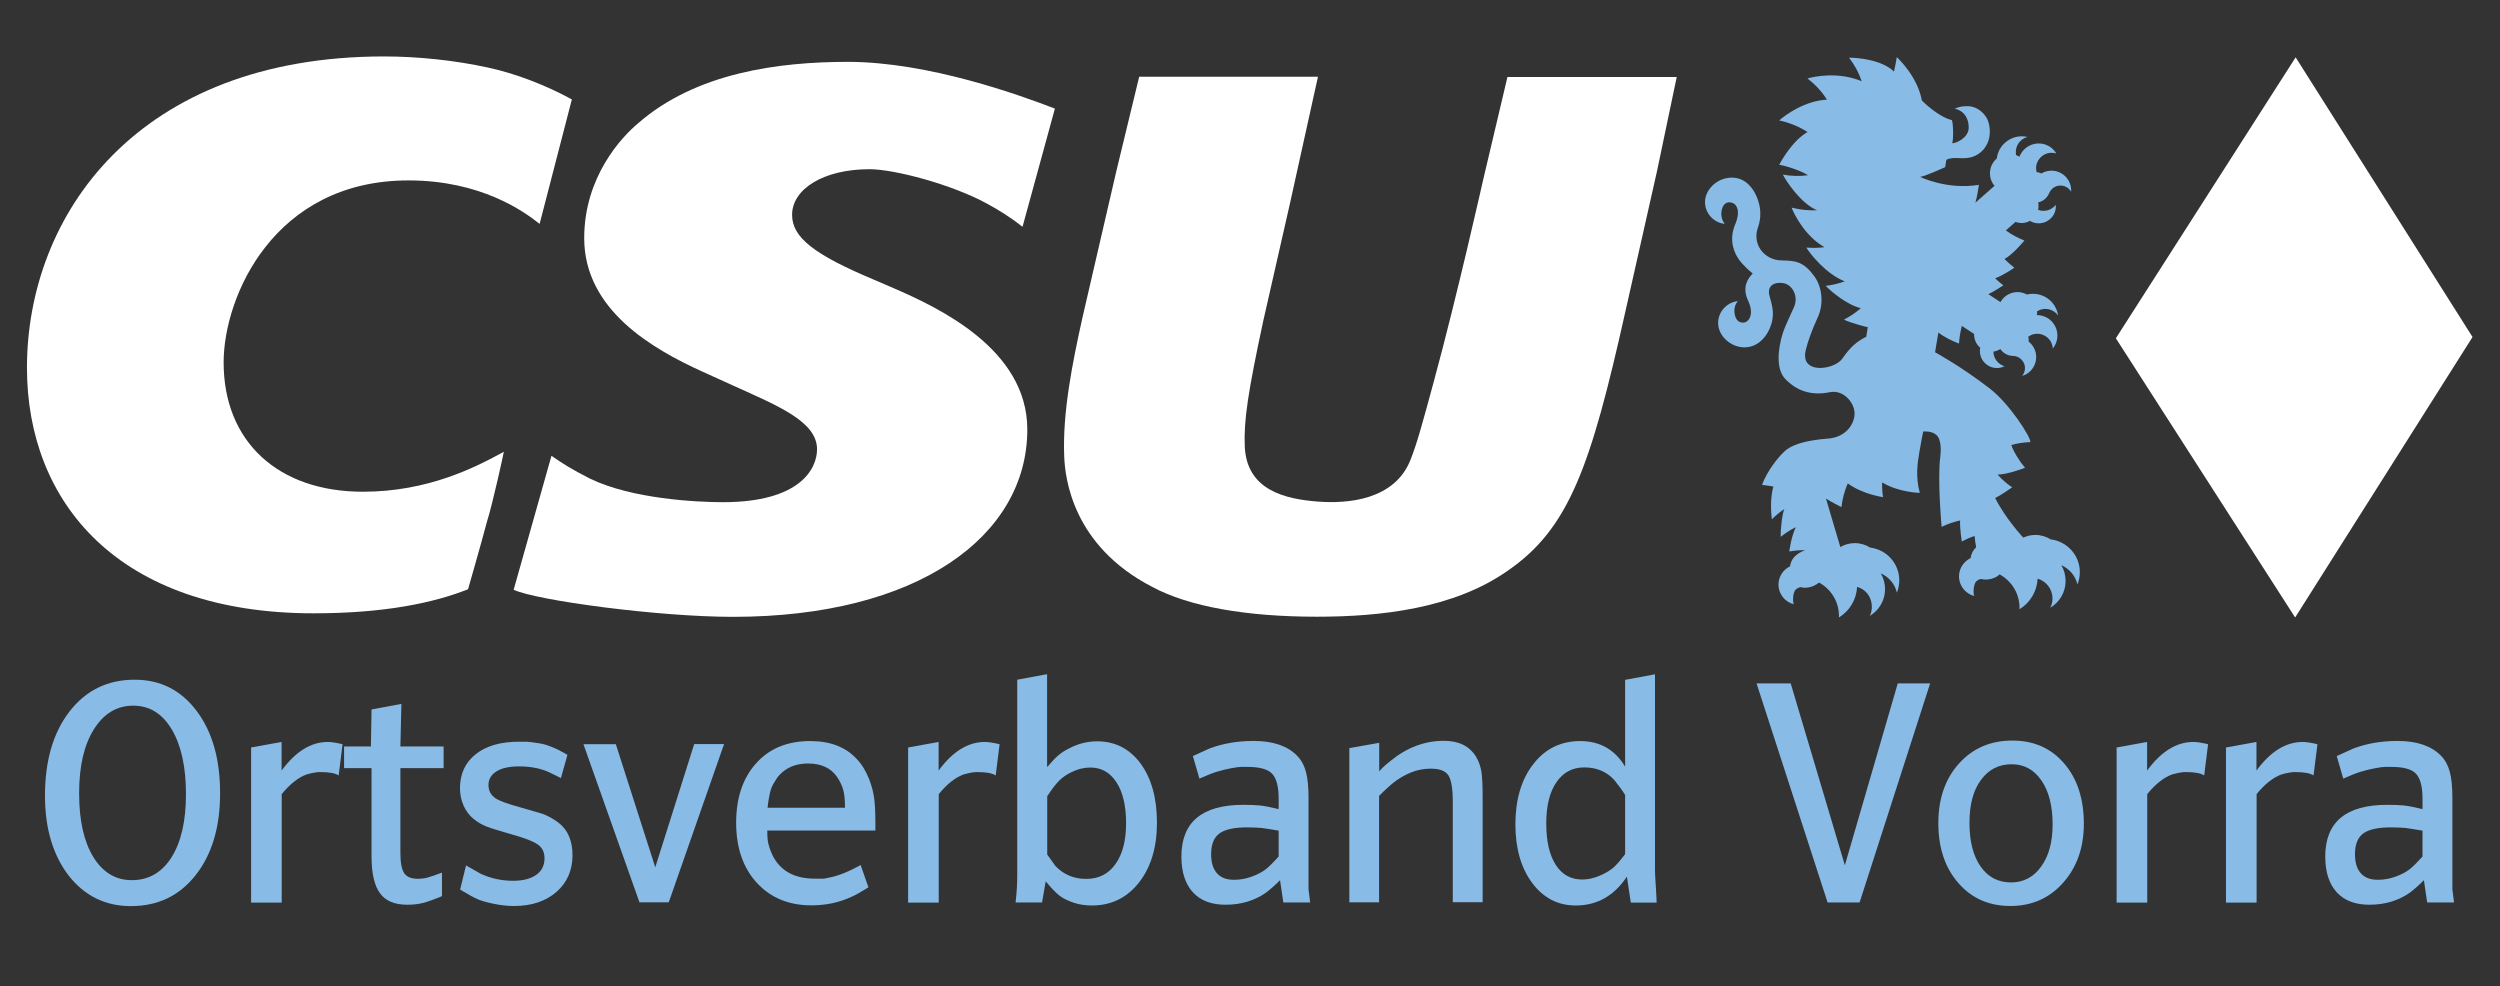 <?xml version="1.0" encoding="utf-8"?>
<!-- Generator: Adobe Illustrator 23.1.0, SVG Export Plug-In . SVG Version: 6.00 Build 0)  -->
<svg version="1.1" id="Logo" xmlns="http://www.w3.org/2000/svg" xmlns:xlink="http://www.w3.org/1999/xlink" x="0px" y="0px"
	 viewBox="0 0 1984.3 782.9" style="enable-background:new 0 0 1984.3 782.9;" xml:space="preserve">
<rect x="0" y="0" width="1984.3" height="782.9" fill="#333333" stroke="none"/>
<style type="text/css">
	.st0{fill:#FFFFFF;}
	.st1{fill:#88BCE7;}
</style>
<g>
	<polyline class="st0" points="1822.1,45.5 1962.5,267.5 1821.7,490.1 1679.4,268.5 1822.1,45.5 	"/>
	<path class="st0" d="M1330.9,60.9l-15.8,75.4L1290,247.7c-27.4,122.7-44.6,172-93.6,205.5c-42.7,29.9-100.7,36.3-151.1,36.3
		c-56.1,0-101.5-8-130.6-23.6c-63.9-32.9-69.3-87.2-70-103.3c-1.5-35.3,6.7-75.4,14.4-110.2l27-116.7l18.1-74.8h141.9l-22.1,100
		l-21.5,94.6c-11.8,55.1-15.4,78.4-14.5,98.8c1.5,35.3,32.9,41.8,57.7,43.8c24.3,1.9,61.2-1.3,73.8-33c5.3-13.4,9.2-27.9,18.5-62.1
		c18.6-68.3,39.4-161.1,39.4-161.1l19.1-80.8H1330.9"/>
	<path class="st1" d="M1417.1,300.9c9.3,9.6,20.9,13.3,35.2,10.4c11.1-2.3,19.9,8.7,19.7,17.1c-0.1,8.3-6.9,18.6-20.9,19.7
		c-17.1,1.3-26.6,4.5-31.8,7.9c-6.7,4.3-17.4,19-20.7,28.8c-0.1,0.2,6,0.7,9,1.4c-2.5,7.9-2.1,20-1.2,26c3-3.1,6.3-5.8,9.9-8.2
		c-1.8,3.9-3.1,16-2.9,22.1c3.7-3,7.7-5.6,12-7.7c-3.6,7.1-5.2,19.1-5.2,19.3c4.1-0.7,8.3-1.1,12.5-1c-7.9,2.9-11.3,7.7-11.9,12.8
		c-5.4,2.6-9.2,8.1-9.2,14.5c0,7.5,5.2,13.8,12.1,15.6c-1-3.1-0.5-8.7,1.1-11.1c1.1-1.3,2.6-2.2,4.4-2.5c3.2,1.1,9.5,0.6,14.6-3.6
		c9.4,5.1,15.8,15,15.8,26.4c0,0.4,0,0.8,0,1.3c8.3-5.1,13.9-14,14.4-24.3v0c11.9,3.5,13.7,16.5,10,23.1
		c7.3-4.3,12.2-12.2,12.2-21.3c0-4.6-1.2-8.8-3.4-12.5c6.4,2.8,11.2,8.4,12.8,15.3c1.2-3,1.9-6.3,1.9-9.7
		c0-13.5-10.1-24.5-23.2-26.1c-3.5-2.2-7.6-3.5-12.1-3.5c-4.2,0-8.1,1.1-11.5,3.1l-11.4-38.5c3.6,2.5,12.2,6.7,12.3,6.8
		c0.7-6.3,2.3-12.6,5-18.8c12.4,8.9,27.8,10.8,28,10.9c-0.6-3.8-0.8-7.7-0.7-11.7c13.1,8,29.7,8.3,29.9,8.3
		c-3.4-12.2-2-23.2-0.3-32.7c1.7-9.5,2.7-15.3,3-16c0.8,0,6.5-0.7,10.5,2.8c4,3.5,3.6,12.7,3.1,16.9c-2.5,17.7,1,55.8,1,56
		c4.6-2.2,9.5-4,14.7-5.1c-0.4,6.1,1.3,16.5,1.3,16.7c3.2-1.7,6.6-3.2,10.2-4.4c0.2,3,0.6,5.9,1.2,8.9c0,0,0,0.1,0,0.1
		c-2.4,2.2-4,5.2-4.4,8.6c-5.4,2.6-9.2,8.1-9.2,14.5c0,7.5,5.2,13.8,12.1,15.6c-1-2.2-0.6-8.4,1.1-11.1c1.1-1.3,2.6-2.2,4.4-2.5
		c2.8,1.2,10.7,0.5,14.6-3.6c9.4,5.1,15.8,15,15.8,26.4c0,0.4,0,0.8,0,1.3c8.3-5.1,13.9-14,14.4-24.3v0c6.8,2,11.8,8.2,11.8,15.7
		c0,2.7-0.6,5.2-1.8,7.4c7.3-4.3,12.2-12.2,12.2-21.3c0-4.6-1.2-8.8-3.4-12.5c6.4,2.8,11.2,8.4,12.8,15.3c1.2-3,1.9-6.3,1.9-9.7
		c0-13.5-10.1-24.5-23.2-26.1c-3.5-2.2-7.6-3.5-12.1-3.5c-3.4,0-6.7,0.8-9.6,2.1c0,0-13.8-14.6-22.3-31.4c4.6-2.2,13.4-8.4,13.5-8.5
		c-4.2-2.8-8.1-6.2-11.6-10.1c7.8,0,21.6-5.3,21.8-5.4c-4.2-4.9-9.2-12.9-10.9-18.1c5.1-1.4,10.1-2.1,15.2-2.3
		c0-4.4-16.6-30.4-32.4-42.6c-22.8-17.6-43.3-28.7-43.3-28.7l0,0l2.6-15.6c4.8,3.5,10.1,6.3,15.9,8.5c0.2,0.1,0.4,0.1,0.5,0.2
		c0.3-4.7,1-9.3,2.3-14l9.7,6.4c-0.1,2,0.3,4.1,1.2,6.1c0.9,1.9,2.1,3.5,3.6,4.8c-0.1,0.6-0.2,1.3-0.2,2c-0.3,7.5,5.5,13.8,13,14.1
		c2.3,0.1,4.5-0.4,6.5-1.4c-5.1-1.5-8.7-6.2-8.8-11.6c1.2-0.2,2.5-0.5,3.7-1.1c0.7-0.3,1.3-0.6,1.8-1c2.2,3.3,5.8,5.3,9.6,5.5
		c0.3,0,0.5,0,0.8,0h0c3.5,0.2,6.7,2.3,8.3,5.7c1.6,3.5,0.9,7.4-1.4,10.2c0.6-0.2,1.3-0.4,1.9-0.7c7.9-3.5,11.4-12.8,7.9-20.7
		c-1.1-2.4-2.7-4.3-4.6-5.9l0,0c0.1-1.3,0-2.6-0.3-3.9c0.6-0.4,1.3-0.8,2.1-1.2c6.2-2.8,13.5,0,16.3,6.2c0.6,1.4,1,2.9,1.1,4.4
		c3.7-4.6,4.8-11.1,2.2-16.9c-2.7-6.1-8.7-9.6-14.9-9.6c0.2-1,0.3-2,0.2-3v0c0.5-0.3,1-0.6,1.5-0.8c5.5-2.5,11.9-0.6,15.2,4.2
		c-0.3-1.8-0.8-3.7-1.6-5.4c-4-9-13.9-13.6-23.2-11.3l0,0c-4.1-2.3-9.2-2.6-13.8-0.6c-3.2,1.4-5.6,3.8-7.2,6.6l-9.6-6.3
		c4-1.8,11.8-6.9,11.9-7c-2.3-1.7-4.4-3.6-6.5-5.6c6.2-2.2,15.1-8.2,15.2-8.4c-2.7-2.1-5.3-4.4-7.8-6.9c6.6-3.5,15.7-14.5,15.8-14.7
		c-5.1-2-10.1-4.6-14.7-8l7.7-6.8c1.7,0.7,3.7,1,5.6,0.9c2.1-0.1,4-0.7,5.8-1.7c0.6,0.3,1.1,0.6,1.7,0.9c6.9,2.9,14.8-0.3,17.8-7.1
		c0.9-2.1,1.2-4.4,1-6.5c-3.2,4.2-8.9,5.9-14,4c0.3-1.2,0.4-2.5,0.3-3.8c0-0.7-0.1-1.4-0.3-2.1c3.9-0.9,7-3.5,8.6-7
		c0.1-0.3,0.2-0.5,0.3-0.7l0,0c1.4-3.2,4.6-5.5,8.3-5.7c3.8-0.2,7.3,1.8,9,4.9c0-0.7,0.1-1.4,0-2c-0.5-8.6-7.9-15.2-16.5-14.7
		c-2.6,0.2-5,0.9-7.1,2.2l0,0c-1.2-0.6-2.4-0.9-3.8-1.1c-0.2-0.8-0.3-1.5-0.4-2.3c-0.4-6.8,4.8-12.6,11.6-13
		c1.6-0.1,3.1,0.1,4.5,0.6c-3-5.1-8.7-8.4-15-8c-6.6,0.4-12.1,4.7-14.3,10.5c-0.8-0.5-1.7-0.9-2.7-1.3l0,0c-0.1-0.6-0.2-1.1-0.2-1.7
		c-0.3-6,3.7-11.3,9.3-12.7c-1.8-0.4-3.7-0.6-5.6-0.5c-9.9,0.6-17.7,8.2-18.8,17.6c-3.6,3-5.7,7.7-5.4,12.7c0.2,3.4,1.5,6.6,3.6,9
		c0,0-15.1,13.4-15.2,13.4c1.4-4.3,2.8-14.1,2.8-14.2c-25.3,4.2-46.7-6.3-46.7-6.3c3.1-0.1,18.8-7.2,19.9-7.7c0.4-1.9,0.7-3.9,1-5.9
		c6.7-3.3,13.7,0.9,22.5-3c8.7-3.9,14.2-13.8,11.1-26c-1.9-7.8-9.5-13.3-15.9-13.5c-6.4-0.3-10.1,1.5-11,2c6,1.2,11,6.1,11,15
		c0,8-9.7,12.4-13.1,12.4c1.1-3.2,1-14.5-0.2-18.3c-8.2-2-18.5-10.1-23.9-15.7c-3.3-18.4-18-32.6-19.9-34.4
		c-0.4,3.5-2.1,11.1-2.2,11.5c-9.7-9.5-29.6-11.1-35.7-11c4.4,5.6,7.8,12,10.1,18.7c-18.3-7.7-37.3-3.9-43.1-2.2
		c6.1,4.6,11.4,10.3,15.5,16.8c-17.9,0.9-33.3,12.4-37.9,16.5c8,1.7,15.6,4.8,22.5,9.2c-12.9,7.3-22.4,25.8-22.5,26
		c6.4,1,17.8,5,22.9,8.3c-6.7,0.9-13.4,0.7-20-0.5c2.7,5.4,14.7,23.3,27.2,28.3c-6.8,0.3-13.7-0.4-20.3-2.1
		c2.3,5.6,10.5,22.4,26.1,31.4c-4.8,0.6-9.6,0.7-14.4,0.3c3.2,5.2,15.8,21.1,30.5,26.8c-4.9,1.8-9.9,3-15.1,3.6
		c4.2,4.4,17.2,15.3,27.9,17.7c-4.1,3.6-8.6,6.6-13.4,9.1c5.4,2.7,18.4,6,18.9,6l-1.2,7.6c-7.6,3.7-12.9,8.5-18.5,16.7
		c-4.2,6.3-15.4,9.3-22.4,7.6c-7.9-2-8.6-8.3-7-14.2c1.3-5.7,5.1-16.4,9.1-24.8c5.9-12.4,3.1-25.8-2.4-33.3
		c-8.7-11.8-14.9-12.4-26.2-12.6c-13.6-0.3-23.3-12.8-18.6-26.1c2.5-6.9,3-15.8-1.3-25.2c-2.5-5.5-8.3-14.7-20-14.4
		c-11.6,0.3-20.7,9.9-20.7,19.3c0,9,6.8,16.4,15.6,17.4c-1.7-2.2-2.6-4.9-2.7-7.8c0-2.2,0.8-9.6,6.8-9.3c6,0.3,8.8,7.5,4,18.1
		c-5.1,13,0,22.9,3.6,27.8c0,0,3.1,4.5,10.6,10.6c-3.7,3.7-8.8,10.7-3.7,21.5c5.2,11.2,0.5,17.5-4.1,17.5c-4.6,0-6.6-4.2-6.8-9.3
		c-0.1-2.9,1-5.7,2.7-7.8c-8.7,1-15.6,8.4-15.6,17.4c0,10.3,10.2,19.3,20.7,19.3c9.3,0,16.2-6,20-14.4c5-11.2,2.2-18.4,0.1-26.5
		c-2.2-8,3.9-11.4,11.3-10c7.1,1.4,11.8,10.6,8.2,18.8c-2,4.5-7.4,16-8.8,20.3C1410.7,278,1409.8,293.4,1417.1,300.9z"/>
	<path class="st0" d="M437.7,361.8c10.3,7,15.7,10.5,30.8,18.2c33.2,16,84.3,18.6,105.4,18.6c61.1,0,74.6-26.5,74.6-42
		c0-21.9-30.6-34.3-66-50.3l-24.9-11.3c-39.2-17.8-93.9-48.8-93.9-106c0-48.7,29.8-80.3,42.6-91c46-40.3,111.6-48.9,166.6-48.9
		c64.1,0,136.5,26.4,164.4,37.1L811.6,180c-9-7.1-18.1-12.9-27.9-18.2c-27.9-15.4-73.9-27.5-93.5-27.5c-37,0-61.5,16-61.5,36.2
		c0,17.8,17,31.4,65.2,51.6l15.1,6.5c35.4,15.4,106.4,48.2,106.4,112.3c0,84.8-87.2,148.7-233.5,148.7
		c-59.9,0-156.4-13.1-174.2-21.5L437.7,361.8"/>
	<path class="st0" d="M386.4,414.5c-4.2,16-14.9,53.2-14.9,53.2c-26.9,10.7-66,19.1-122.6,19.1c-155.7,0-227.5-88.7-227.5-194.9
		c0-121,87.4-247.1,283.4-247.1c26.9,0,56.3,3.1,82.4,8.8c22,4.7,46.2,14.1,66.7,25.3l-25.6,98.8c-12.7-10.1-46.8-34.5-104.1-34.5
		c-106.8,0-146.7,92.3-146.7,144.5c0,62.9,43.3,102.6,110.5,102.6c51.7,0,89.2-19.3,111.9-31.7C400,358.6,391.4,398.5,386.4,414.5"
		/>
</g>
<g>
	<path class="st1" d="M35.7,631.5c0-27.7,6.5-50,19.5-66.8c13-16.8,30.2-25.2,51.7-25.2c20.3,0,36.7,8.2,49.1,24.7
		c12.5,16.5,18.7,38.3,18.7,65.5c0,26.9-6.5,48.5-19.4,64.9c-12.9,16.4-30,24.6-51.4,24.6c-20.3,0-36.7-8.1-49.4-24.2
		C42.1,678.8,35.7,657.7,35.7,631.5z M62.8,629.6c0,21.4,3.7,38.2,11.2,50.5c7.5,12.3,17.7,18.5,30.7,18.5
		c13.3,0,23.8-6.1,31.5-18.2c7.6-12.2,11.4-28.8,11.4-50c0-21.5-3.7-38.6-11.2-51.3c-7.5-12.7-17.7-19-30.7-19s-23.4,6.3-31.2,18.8
		C66.7,591.3,62.8,608.2,62.8,629.6z"/>
	<path class="st1" d="M199.3,716.3v-123l24.2-4.4v22.7c11.1-15.1,23.3-22.7,36.7-22.7c2.8,0,6.7,0.6,11.7,1.8l-3.1,24.8
		c-2.6-1.8-7.5-2.7-14.6-2.7c-1.4,0-2.9,0.1-4.5,0.4c-1.6,0.3-3.7,0.7-6.1,1.4c-6.6,2.3-13.3,7.5-20,15.7v86.1H199.3z"/>
	<path class="st1" d="M273.1,609.7v-17.2h21.3l0.5-29.4l23.7-4.4l-0.8,33.8h34.3v17.2h-34.3V677c0,7.6,1,13,3,16
		c2,3,5.6,4.5,10.8,4.5c2.8,0,5.4-0.3,7.9-1c2.5-0.7,6.3-2,11.3-3.9v18.7c-6.7,2.8-11.9,4.6-15.5,5.5c-3.6,0.9-7.6,1.3-12.1,1.3
		c-10,0-17.2-3-21.6-9.1c-4.5-6.1-6.7-15.9-6.7-29.4v-69.9H273.1z"/>
	<path class="st1" d="M365.2,706.1l4.7-19.2l11.4,6.5c8.1,3.8,16.8,5.7,26,5.7c7.8,0,13.9-1.6,18.3-4.7c4.4-3.1,6.6-7.5,6.6-13.2
		c0-4.7-1.7-8.3-5.2-10.8c-3.5-2.5-10.3-5.2-20.4-8c-10.1-2.9-17-5-20.5-6.4c-3.6-1.4-7-3.4-10.3-6.1c-3.3-2.7-5.9-6.1-7.8-10.4
		c-1.9-4.2-2.9-8.9-2.9-13.9c0-11.4,4.2-20.4,12.5-27c8.3-6.6,19.8-9.9,34.3-9.9c2.3,0,4.2,0,5.8,0c1.6,0,5.3,0.5,11.1,1.4
		c5.7,1,12.9,3.9,21.6,9l-5.2,18.5c-2.8-1.5-4.8-2.5-6-3c-2.3-1.2-3.9-1.9-4.9-2.3c-6.4-2.7-13.9-4-22.4-4c-7.6,0-13.6,1.3-17.8,3.9
		c-4.2,2.6-6.4,6.2-6.4,10.9c0,4.5,1.9,8,5.7,10.6c3.3,2.1,9.7,4.4,19.2,7l17.9,5.2c4.3,1.6,8.6,3.9,12.7,7
		c7.5,5.7,11.2,14.4,11.2,25.9c0,11.9-4.2,21.6-12.7,29.1c-8.5,7.4-19.7,11.2-33.7,11.2c-5.2,0-10.5-0.6-15.9-1.7
		c-5.4-1.1-9.7-2.3-12.8-3.6S371.6,709.9,365.2,706.1z"/>
	<path class="st1" d="M507.6,716.3l-44.5-125.6l25.7,0l31.3,97.7l30.9-97.8l23.7,0l-43.9,125.6H507.6z"/>
	<path class="st1" d="M683.1,686.6l6.2,17.7c-6.1,3.8-10.4,6.2-13,7.3c-9.9,4.7-20.6,7-32.2,7c-18,0-32.5-6-43.4-17.9
		s-16.4-27.8-16.4-47.7c0-19.7,5.3-35.5,15.9-47.2c10.6-11.8,24.9-17.6,42.9-17.6c15.8,0,28,4.7,36.7,14c4.2,4.3,7.5,9.8,10.1,16.4
		c1.9,4.9,3.2,9.8,3.9,14.7c0.7,4.9,1,11.7,1,20.4v5.5H609c0,4.6,0.3,8.2,0.9,10.7c0.6,2.5,1.6,5.3,3,8.4
		c6.1,12.7,17.3,19.1,33.8,19.1c2.4,0,4.9,0,7.3,0c2.3-0.5,3.9-0.8,4.9-1C665.5,695.1,673.6,691.9,683.1,686.6z M670.7,641.1
		c0-6.1-0.5-10.8-1.4-14.2c-1-3.4-2.6-6.9-5.1-10.5c-4.9-6.9-12.5-10.4-22.9-10.4c-9.4,0-16.9,3-22.6,9.1c-0.9,0.9-1.6,1.8-2.3,2.9
		c-0.7,1-1.6,2.5-2.7,4.4c-1.1,1.9-2,4.4-2.7,7.5c-0.7,3.1-1.3,6.8-1.8,11.2H670.7z"/>
	<path class="st1" d="M720.8,716.3v-123l24.2-4.4v22.7c11.1-15.1,23.3-22.7,36.7-22.7c2.8,0,6.7,0.6,11.7,1.8l-3.1,24.8
		c-2.6-1.8-7.5-2.7-14.6-2.7c-1.4,0-2.9,0.1-4.5,0.4c-1.6,0.3-3.7,0.7-6.1,1.4c-6.6,2.3-13.3,7.5-20,15.7v86.1H720.8z"/>
	<path class="st1" d="M827.1,716.3h-21c0.5-4.9,0.9-8.7,1-11.4c0.2-2.8,0.3-6.8,0.3-12.2V539.5l23.7-4.4v73.8
		c3.5-4.1,6.3-7.1,8.6-9.1s5-3.8,8.3-5.5c7.3-3.9,14.9-5.9,22.8-5.9c14.3,0,25.8,5.9,34.5,17.6c8.6,11.8,13,27.4,13,47
		c0,19.5-4.8,35.4-14.3,47.5c-9.5,12.1-22,18.2-37.3,18.2c-5.2,0-10-0.7-14.5-2.2c-4.5-1.5-8.2-3.3-11.1-5.5
		c-2.9-2.2-6.7-6.1-11.1-11.5L827.1,716.3z M831.1,678.1l6.5,9.1c6.4,6.9,14.6,10.4,24.6,10.4c9.8,0,17.6-3.9,23.2-11.8
		c5.6-7.9,8.4-18.6,8.4-32.3c0-13.8-2.5-24.7-7.6-32.5c-5.1-7.9-12-11.8-20.8-11.8c-5,0-9.9,1.2-14.8,3.6c-4,1.9-7.3,4.2-10,6.9
		c-2.7,2.7-5.8,6.8-9.4,12.3V678.1z"/>
	<path class="st1" d="M1018.6,716.3l-2.6-17.7c-4.1,4.2-8,7.5-11.4,10.1c-9,6.2-19.6,9.4-31.9,9.4c-11.2,0-19.9-3.3-25.9-9.9
		c-6-6.6-9.1-16-9.1-28.3c0-27.4,16.4-41.1,49.2-41.1c5.4,0,9.7,0.2,13,0.5c3.3,0.3,8.3,1.3,15,2.9v-8.3c0-9.7-1.8-16.3-5.3-19.9
		c-3.5-3.6-10-5.3-19.5-5.3c-2.1,0-3.7,0-5,0s-3.8,0.3-7.6,1c-3.8,0.7-7.5,1.6-11.2,2.7c-3.7,1.1-8.5,3-14.3,5.6l-5.2-17.9l13.2-6
		c10.6-4,22.2-6,35-6c15.4,0,26.9,3.9,34.5,11.7c3.3,3.3,5.6,7.5,7,12.6c1.4,5.1,2.1,12.1,2.1,20.9v58.8v13.8l1.3,10.4H1018.6z
		 M1014.9,659.3c-5.8-1-10.3-1.7-13.3-2.1c-3-0.3-6.9-0.5-11.7-0.5c-10.3,0-17.6,1.6-22,4.8c-4.4,3.2-6.6,8.7-6.6,16.5
		c0,6.6,1.5,11.6,4.6,15.1c3.1,3.5,7.6,5.2,13.4,5.2c5,0,9.7-0.8,14.2-2.5c4.5-1.6,8-3.5,10.7-5.5c2.7-2,6.2-5.5,10.7-10.5V659.3z"
		/>
	<path class="st1" d="M1071,716.3V593.8l23.7-4.2v22.6c2.1-2.3,3.7-3.9,4.8-4.8c1.1-1,2.5-2,4-3.3c13-10.7,27.2-16.1,42.6-16.1
		c11.8,0,20.3,4.2,25.5,12.7c2.1,3.5,3.5,7.4,4.2,11.7c0.7,4.3,1,11.3,1,20.8v82.9h-23.7v-79.8c0-10.4-1.2-17.4-3.5-20.9
		c-2.4-3.6-7-5.3-14-5.3c-5.6,0-10.9,1-15.9,3.1c-3.8,1.6-7.5,3.6-11,6c-3.5,2.4-8.2,6.6-14.1,12.5v84.5H1071z"/>
	<path class="st1" d="M1294.4,716.3l-3.1-20.5c-10.2,15.3-23.7,22.9-40.6,22.9c-14.2,0-25.7-6-34.6-17.9
		c-8.8-11.9-13.3-27.4-13.3-46.4c0-19.7,4.7-35.7,14.2-47.9c9.4-12.2,21.9-18.3,37.3-18.3c15.6,0,27.5,6.8,35.6,20.3v-68.9l23.7-4.4
		v155.5c0,2.1,0.2,6.2,0.6,12.2c0.4,6.1,0.7,10.6,0.7,13.5H1294.4z M1290,631.2c-0.9-1.6-2.3-3.7-4.4-6.5c-2.1-2.8-3.5-4.6-4.2-5.5
		c-6.2-6.8-14.2-10.1-23.9-10.1c-9.4,0-16.7,3.9-22.1,11.7c-5.4,7.8-8.1,18.7-8.1,32.8s2.5,25,7.5,32.8c5,7.8,12,11.7,21.1,11.7
		c4.2,0,8.5-0.9,13-2.7c4.5-1.8,8.1-3.9,10.9-6.1c2.8-2.3,6.2-6.1,10.1-11.4V631.2z"/>
	<path class="st1" d="M1450.6,716.3l-56.4-173.9l27.1,0l43,144.4l42-144.4l25.7,0l-56,173.9H1450.6z"/>
	<path class="st1" d="M1538.5,653.3c0-19.4,5.5-35.2,16.4-47.3c10.9-12.1,25-18.2,42.4-18.2c17,0,30.7,6.1,41.1,18.2
		c10.4,12.1,15.6,28.1,15.6,47.8c0,18.9-5.5,34.5-16.4,46.8c-10.9,12.3-24.9,18.5-41.9,18.5c-17,0-30.8-6.1-41.3-18.2
		C1543.8,688.8,1538.5,672.9,1538.5,653.3z M1563.2,653.1c0,14.6,2.9,26.1,8.8,34.6c5.9,8.5,14,12.7,24.2,12.7
		c9.9,0,17.9-4.2,23.9-12.6c6.1-8.4,9.1-19.5,9.1-33.4c0-14.6-2.9-26.2-8.8-34.8c-5.9-8.7-13.8-13-23.7-13
		c-10.2,0-18.4,4.2-24.4,12.5C1566.2,627.3,1563.2,638.7,1563.2,653.1z"/>
	<path class="st1" d="M1680,716.3v-123l24.2-4.4v22.7c11.1-15.1,23.3-22.7,36.7-22.7c2.8,0,6.7,0.6,11.7,1.8l-3.1,24.8
		c-2.6-1.8-7.5-2.7-14.6-2.7c-1.4,0-2.9,0.1-4.5,0.4c-1.6,0.3-3.7,0.7-6.1,1.4c-6.6,2.3-13.3,7.5-20,15.7v86.1H1680z"/>
	<path class="st1" d="M1766.8,716.3v-123l24.2-4.4v22.7c11.1-15.1,23.3-22.7,36.7-22.7c2.8,0,6.7,0.6,11.7,1.8l-3.1,24.8
		c-2.6-1.8-7.5-2.7-14.6-2.7c-1.4,0-2.9,0.1-4.5,0.4c-1.6,0.3-3.7,0.7-6.1,1.4c-6.6,2.3-13.3,7.5-20,15.7v86.1H1766.8z"/>
	<path class="st1" d="M1926.5,716.3l-2.6-17.7c-4.1,4.2-8,7.5-11.4,10.1c-9,6.2-19.6,9.4-31.9,9.4c-11.2,0-19.9-3.3-25.9-9.9
		c-6-6.6-9.1-16-9.1-28.3c0-27.4,16.4-41.1,49.2-41.1c5.4,0,9.7,0.2,13,0.5c3.3,0.3,8.3,1.3,15,2.9v-8.3c0-9.7-1.8-16.3-5.3-19.9
		c-3.5-3.6-10-5.3-19.5-5.3c-2.1,0-3.7,0-5,0s-3.8,0.3-7.6,1c-3.8,0.7-7.5,1.6-11.2,2.7c-3.7,1.1-8.5,3-14.3,5.6l-5.2-17.9l13.2-6
		c10.6-4,22.2-6,35-6c15.4,0,26.9,3.9,34.5,11.7c3.3,3.3,5.6,7.5,7,12.6c1.4,5.1,2.1,12.1,2.1,20.9v58.8v13.8l1.3,10.4H1926.5z
		 M1922.8,659.3c-5.8-1-10.3-1.7-13.3-2.1c-3-0.3-6.9-0.5-11.7-0.5c-10.3,0-17.6,1.6-22,4.8c-4.4,3.2-6.6,8.7-6.6,16.5
		c0,6.6,1.5,11.6,4.6,15.1c3.1,3.5,7.6,5.2,13.4,5.2c5,0,9.7-0.8,14.2-2.5c4.5-1.6,8-3.5,10.7-5.5c2.7-2,6.2-5.5,10.7-10.5V659.3z"
		/>
</g>
</svg>
